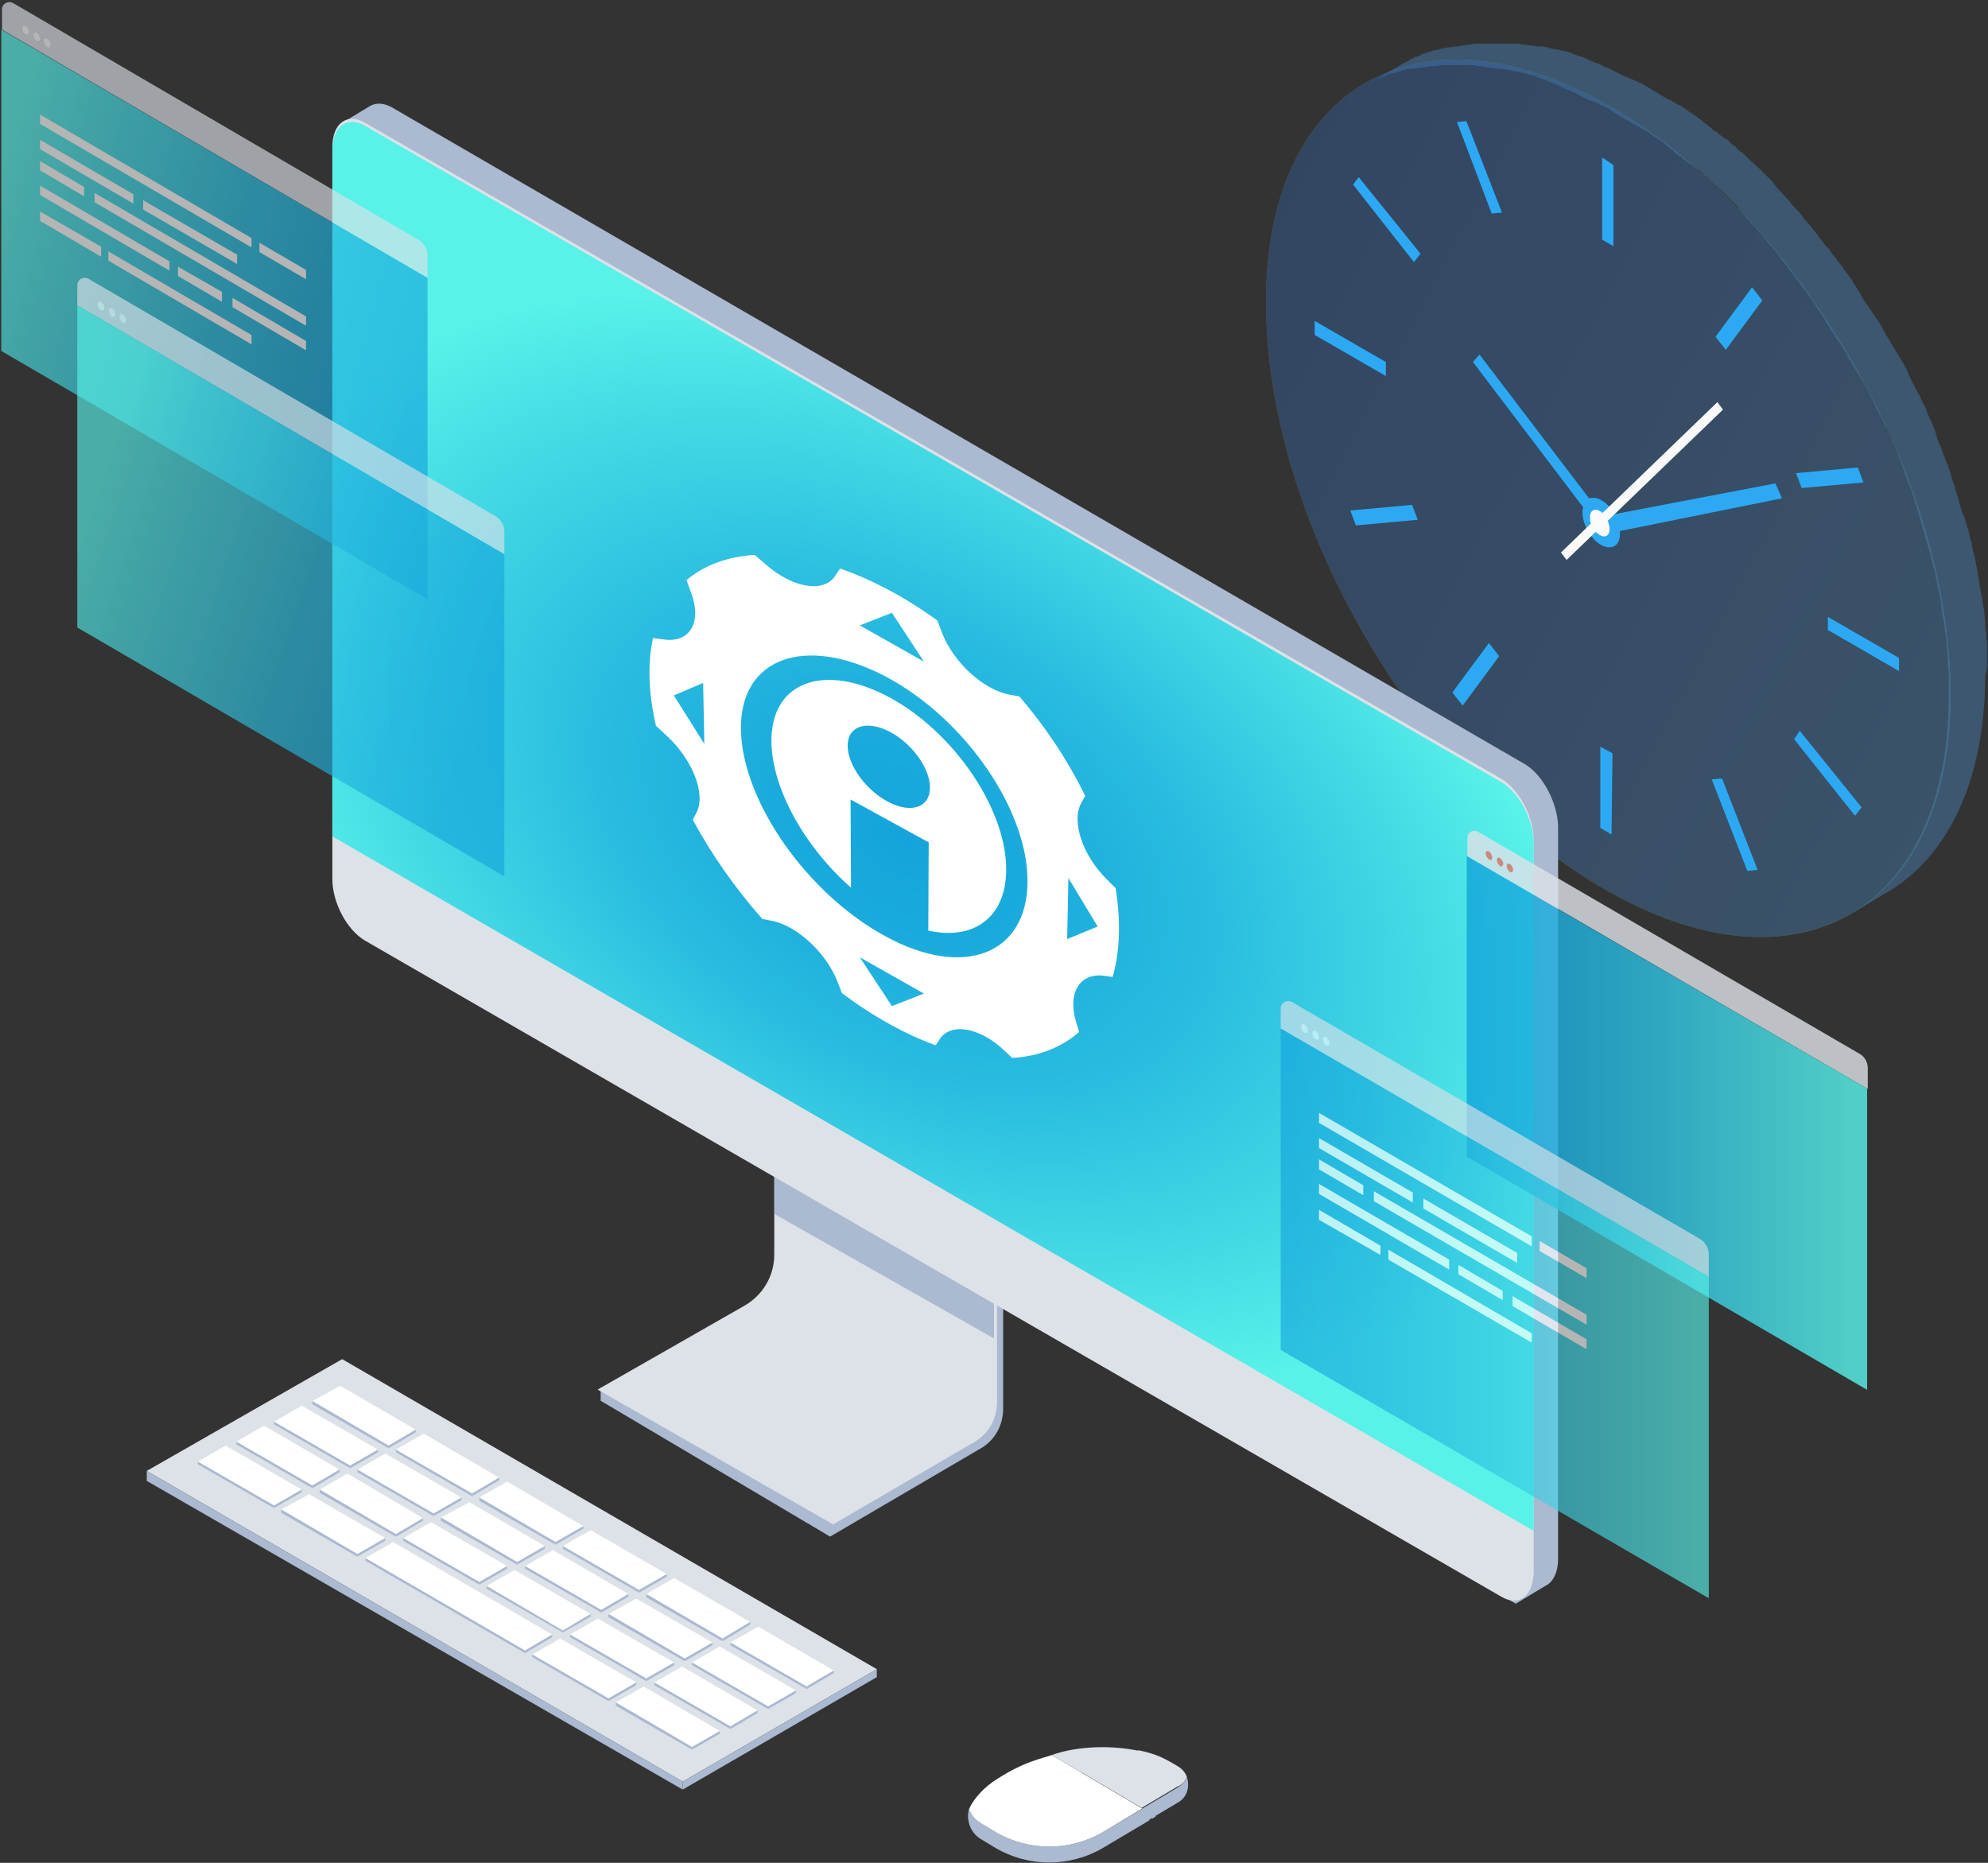 <?xml version="1.0" encoding="UTF-8"?> <svg xmlns="http://www.w3.org/2000/svg" xmlns:xlink="http://www.w3.org/1999/xlink" width="652px" height="611px" viewBox="0 0 652 611"><rect x="0" y="0" width="652" height="611" fill="#333333" stroke="none"/> <!-- Generator: Sketch 52.5 (67469) - http://www.bohemiancoding.com/sketch --> <title>Иллюстрация</title> <desc>Created with Sketch.</desc> <defs> <linearGradient x1="0%" y1="31.497%" x2="96.025%" y2="66.995%" id="linearGradient-1"> <stop stop-color="#E6BA4D" offset="0%"></stop> <stop stop-color="#A0E64D" offset="100%"></stop> </linearGradient> <linearGradient x1="0%" y1="17.809%" x2="100%" y2="86.419%" id="linearGradient-2"> <stop stop-color="#3167B5" offset="0%"></stop> <stop stop-color="#478CC8" offset="100%"></stop> </linearGradient> <path d="M112.919,20.825 C143.018,37.975 170.967,67.681 192.159,104.125 C213.351,140.569 224.715,179.463 224.715,214.069 C224.715,248.675 212.737,274.094 191.545,286.038 C170.353,297.981 142.097,295.225 111.998,278.075 C81.899,260.925 53.95,231.219 32.758,194.775 C11.566,158.331 0.202,119.438 0.202,84.831 C0.202,50.531 12.18,24.806 33.372,12.863 C54.871,0.919 82.82,3.675 112.919,20.825 Z" id="path-3"></path> <radialGradient cx="47.627%" cy="51.218%" fx="47.627%" fy="51.218%" r="60.332%" gradientTransform="translate(0.476,0.512),scale(1,0.853),rotate(-150.27),scale(1,0.65),translate(-0.476,-0.512)" id="radialGradient-4"> <stop stop-color="#14A4DB" offset="0%"></stop> <stop stop-color="#1AABDC" offset="19.58%"></stop> <stop stop-color="#2BBEE0" offset="47.73%"></stop> <stop stop-color="#46DDE5" offset="80.9%"></stop> <stop stop-color="#58F2E9" offset="100%"></stop> </radialGradient> <linearGradient x1="-0.021%" y1="49.974%" x2="96.728%" y2="49.974%" id="linearGradient-5"> <stop stop-color="#14A4DB" offset="0%"></stop> <stop stop-color="#1AABDC" offset="20.188%"></stop> <stop stop-color="#2BBEE0" offset="46.279%"></stop> <stop stop-color="#46DDE5" offset="78.696%"></stop> <stop stop-color="#58F2E9" offset="100%"></stop> </linearGradient> <linearGradient x1="100%" y1="63.288%" x2="0%" y2="26.866%" id="linearGradient-6"> <stop stop-color="#14A4DB" offset="0%"></stop> <stop stop-color="#1AABDC" offset="19.58%"></stop> <stop stop-color="#2BBEE0" offset="47.73%"></stop> <stop stop-color="#46DDE5" offset="80.9%"></stop> <stop stop-color="#58F2E9" offset="100%"></stop> </linearGradient> <linearGradient x1="100%" y1="63.013%" x2="8.994%" y2="22.67%" id="linearGradient-7"> <stop stop-color="#14A4DB" offset="0%"></stop> <stop stop-color="#1AABDC" offset="19.58%"></stop> <stop stop-color="#2BBEE0" offset="47.73%"></stop> <stop stop-color="#46DDE5" offset="80.9%"></stop> <stop stop-color="#58F2E9" offset="100%"></stop> </linearGradient> </defs> <g id="Page-1" stroke="none" stroke-width="1" fill="none" fill-rule="evenodd"> <g id="4" transform="translate(-726, -499)"> <g id="Главная" transform="translate(-102, 84)"> <g id="Фон"> <g id="Иллюстрация" transform="translate(651, 398)"> <g id="Group" transform="translate(592, 31)"> <g id="Path"> <path d="M236.693,203.35 C236.693,203.044 236.693,202.431 236.693,202.125 C236.693,201.206 236.693,200.287 236.693,199.369 C236.693,199.062 236.693,198.45 236.693,198.144 C236.693,197.225 236.693,196.306 236.386,195.387 C236.386,195.081 236.386,194.469 236.386,194.162 C236.386,192.938 236.079,191.713 236.079,190.488 C236.079,190.488 236.079,190.488 236.079,190.181 C236.079,188.956 235.771,187.731 235.771,186.506 C235.771,186.2 235.771,185.588 235.464,185.281 C235.464,184.363 235.157,183.444 235.157,182.525 C235.157,182.219 235.157,181.606 234.85,181.3 C234.543,180.075 234.543,178.85 234.236,177.931 C234.236,177.625 234.236,177.625 234.236,177.319 C233.929,176.094 233.622,174.562 233.622,173.338 C233.622,173.031 233.314,172.725 233.314,172.113 C233.007,171.194 233.007,170.275 232.7,169.05 C232.7,168.744 232.393,168.131 232.393,167.825 C232.086,166.906 231.779,165.681 231.779,164.762 C231.779,164.456 231.779,164.15 231.472,163.844 C231.165,162.619 230.857,161.088 230.55,159.863 C230.55,159.556 230.243,159.25 230.243,158.944 C229.936,158.025 229.629,156.8 229.322,155.881 C229.322,155.575 229.322,155.575 229.015,155.269 C229.015,154.963 229.015,154.656 228.707,154.656 C228.4,153.738 228.093,152.819 227.786,151.594 C227.786,151.287 227.479,150.675 227.479,150.369 C227.172,149.144 226.558,147.613 226.25,146.387 C226.25,146.387 226.25,146.081 226.25,146.081 C225.943,144.856 225.329,143.631 225.022,142.406 C225.022,142.1 224.715,141.488 224.715,141.181 C224.408,140.262 224.1,139.344 223.793,138.425 C223.486,138.119 223.486,137.506 223.179,137.2 C222.872,135.975 222.258,135.056 221.951,133.831 C221.951,133.525 221.643,133.219 221.643,132.912 C221.029,131.688 220.415,130.156 220.108,128.931 C220.108,128.625 219.801,128.319 219.801,127.706 C219.494,126.787 218.879,125.562 218.572,124.644 C218.265,124.338 218.265,123.725 217.958,123.419 C217.651,122.5 217.036,121.581 216.729,120.356 C216.729,120.05 216.422,119.744 216.422,119.438 C216.422,119.131 216.115,119.131 216.115,118.825 C215.808,118.519 215.808,118.213 215.501,117.906 C215.194,117.294 214.887,116.375 214.579,115.763 C214.272,115.456 214.272,115.15 213.965,114.844 C213.658,113.925 213.044,113.312 212.737,112.394 C212.737,112.088 212.43,111.781 212.43,111.781 C211.815,110.862 211.508,109.638 210.894,108.719 C210.894,108.412 210.587,108.106 210.587,107.8 C210.28,106.881 209.665,106.269 209.358,105.35 C209.051,105.044 209.051,104.737 208.744,104.431 C208.437,103.819 207.823,102.9 207.515,102.287 C207.208,101.981 207.208,101.675 206.901,101.369 C206.287,100.45 205.673,99.225 205.058,98.306 C204.444,97.081 203.523,95.856 202.908,94.631 C202.601,94.325 202.294,93.713 202.294,93.406 C201.68,92.487 201.373,91.569 200.759,90.956 C200.451,90.65 200.144,90.037 199.837,89.731 C199.223,88.812 198.916,88.2 198.301,87.281 C197.994,86.975 197.687,86.362 197.38,86.056 C196.766,85.138 196.152,84.525 195.844,83.606 C195.537,83.3 195.23,82.994 195.23,82.381 C194.309,81.156 193.695,79.931 192.773,78.706 C192.773,78.706 192.773,78.706 192.773,78.4 C191.852,77.175 191.237,76.256 190.316,75.031 C190.009,74.725 189.702,74.419 189.395,73.806 C188.78,72.888 188.166,72.275 187.552,71.356 C187.245,71.05 186.938,70.438 186.631,70.131 C186.016,69.519 185.402,68.6 185.095,67.987 C184.788,67.681 184.788,67.375 184.481,67.375 C184.173,67.069 184.173,67.069 183.866,66.763 C183.559,66.456 183.252,66.15 183.252,65.844 C182.638,65.231 182.331,64.619 181.716,64.006 C181.409,63.7 181.409,63.394 181.102,63.087 C180.488,62.169 179.567,61.25 178.952,60.331 C178.952,60.331 178.952,60.331 178.952,60.331 C178.338,59.413 177.417,58.8 176.802,57.881 C176.495,57.575 176.188,57.269 176.188,56.962 C175.574,56.35 175.267,55.737 174.652,55.125 C174.345,54.819 174.038,54.513 173.731,54.206 C173.117,53.594 172.502,52.981 172.195,52.369 C171.888,52.062 171.888,51.756 171.581,51.756 C170.967,50.837 170.045,50.225 169.431,49.306 C169.431,49.306 169.124,49 169.124,49 C168.51,48.388 167.896,47.775 167.281,46.856 C166.974,46.55 166.667,46.244 166.667,45.938 C166.053,45.325 165.438,44.712 165.131,44.406 C164.824,44.1 164.517,43.794 164.21,43.487 C163.596,42.875 162.981,42.263 162.367,41.65 C162.06,41.344 162.06,41.344 161.753,41.038 C160.832,40.425 160.217,39.506 159.296,38.894 C158.989,38.587 158.989,38.587 158.682,38.281 C158.067,37.669 157.453,37.056 156.839,36.444 C156.532,36.138 156.225,35.831 155.917,35.831 C155.303,35.219 154.689,34.913 154.382,34.3 C154.075,33.994 153.768,33.688 153.46,33.688 C153.46,33.688 153.153,33.381 153.153,33.381 C152.846,33.075 152.539,33.075 152.539,32.769 C151.925,32.156 151.31,31.544 150.389,31.238 C150.082,30.931 149.775,30.625 149.161,30.319 C148.546,29.706 147.932,29.094 147.011,28.788 C146.703,28.481 146.396,28.175 146.089,27.869 C145.168,27.256 144.554,26.644 143.632,26.031 C143.325,25.725 143.325,25.725 143.018,25.419 C142.097,24.806 140.868,23.887 139.947,23.275 C139.639,22.969 139.332,22.969 139.025,22.663 C138.411,22.05 137.49,21.744 136.875,21.131 C136.568,20.825 136.261,20.519 135.647,20.519 C135.033,20.212 134.418,19.6 133.497,19.294 C133.19,18.988 132.883,18.681 132.268,18.681 C131.654,18.375 130.733,17.762 130.118,17.456 C129.811,17.15 129.504,17.15 129.197,16.844 C128.276,16.231 127.047,15.619 126.126,15.006 C125.204,14.394 124.283,14.088 123.669,13.475 C123.362,13.475 123.054,13.169 122.747,13.169 C122.133,12.863 121.519,12.556 120.904,12.25 C120.597,12.25 120.29,11.944 119.983,11.944 C119.369,11.637 118.755,11.331 117.833,11.025 C117.526,11.025 117.526,10.719 117.219,10.719 C116.298,10.412 115.683,9.8 114.762,9.494 C114.455,9.494 114.455,9.188 114.148,9.188 C113.533,8.881 112.919,8.575 112.305,8.269 C111.998,8.269 111.691,7.963 111.383,7.963 C110.769,7.656 110.155,7.35 109.541,7.044 C109.234,7.044 109.234,6.737 108.926,6.737 C108.926,6.737 108.619,6.737 108.619,6.737 C108.005,6.431 107.084,6.125 106.469,5.819 C106.162,5.819 106.162,5.819 105.855,5.513 C105.241,5.206 104.319,4.9 103.705,4.594 C103.705,4.594 103.398,4.594 103.398,4.594 C102.477,4.287 101.862,3.981 100.941,3.675 C100.634,3.675 100.634,3.675 100.327,3.369 C99.405,3.062 98.791,2.756 97.87,2.756 C97.87,2.756 97.87,2.756 97.87,2.756 C96.948,2.45 96.334,2.45 95.413,2.144 C95.105,2.144 95.105,2.144 94.798,2.144 C93.877,1.837 93.263,1.837 92.341,1.531 C92.341,1.531 92.034,1.531 92.034,1.531 C91.42,1.225 90.499,1.225 89.884,1.225 C89.577,1.225 89.577,1.225 89.27,1.225 C88.656,1.225 87.734,0.919 87.12,0.919 C87.12,0.919 86.813,0.919 86.813,0.919 C86.199,0.919 85.584,0.613 84.97,0.613 C84.97,0.613 84.663,0.613 84.663,0.613 C84.049,0.613 83.127,0.306 82.513,0.306 C82.206,0.306 82.206,0.306 81.899,0.306 C81.592,0.306 81.285,0.306 80.977,0.306 C80.67,0.306 80.363,0.306 79.749,0.306 C79.749,0.306 79.442,0.306 79.442,0.306 C78.828,0.306 77.906,0.306 77.292,0.306 C76.985,0.306 76.985,0.306 76.678,0.306 C76.063,0.306 75.449,0.306 74.835,0.306 C74.835,0.306 74.835,0.306 74.528,0.306 C73.913,0.306 72.992,0.306 72.378,0.306 C72.071,0.306 72.071,0.306 71.764,0.306 C71.149,0.306 70.228,0.306 69.614,0.306 C69.614,0.306 69.614,0.306 69.614,0.306 C68.999,0.306 68.078,0.306 67.464,0.613 C67.157,0.613 67.157,0.613 66.849,0.613 C66.235,0.613 65.314,0.919 64.7,0.919 C64.7,0.919 64.7,0.919 64.7,0.919 C64.085,0.919 63.471,1.225 62.857,1.225 C62.55,1.225 62.55,1.225 62.242,1.225 C61.628,1.225 61.014,1.531 60.4,1.531 C60.4,1.531 60.093,1.531 60.093,1.531 C59.478,1.531 58.864,1.837 58.25,1.837 C58.25,1.837 57.943,1.837 57.943,1.837 C57.328,2.144 56.714,2.144 56.1,2.45 C56.1,2.45 56.1,2.45 55.793,2.45 C55.793,2.45 55.486,2.45 55.486,2.45 C54.871,2.756 54.257,2.756 53.643,3.062 C53.643,3.062 53.336,3.062 53.336,3.062 C52.721,3.369 52.107,3.675 51.493,3.675 C51.493,3.675 51.186,3.675 51.186,3.981 C50.571,4.287 49.957,4.594 49.65,4.594 C49.65,4.594 49.343,4.594 49.343,4.594 C48.729,4.9 48.114,5.206 47.5,5.513 C47.5,5.513 47.193,5.513 47.193,5.819 C46.579,6.125 45.965,6.431 45.35,6.737 L33.372,13.781 C33.986,13.475 34.601,13.169 35.215,12.863 C35.215,12.863 35.522,12.863 35.522,12.556 C36.136,12.25 36.751,11.944 37.365,11.637 C37.365,11.637 37.672,11.637 37.672,11.637 C38.286,11.331 38.901,11.025 39.208,11.025 C39.208,11.025 39.515,11.025 39.515,10.719 C40.129,10.412 40.743,10.106 41.358,10.106 C41.358,10.106 41.665,10.106 41.665,10.106 C42.279,9.8 42.893,9.8 43.507,9.494 C43.507,9.494 43.815,9.494 43.815,9.494 C44.429,9.188 45.043,9.188 45.657,8.881 C45.657,8.881 45.965,8.881 45.965,8.881 C46.579,8.575 47.193,8.575 47.807,8.575 C47.807,8.575 48.114,8.575 48.114,8.575 C48.729,8.575 49.343,8.269 49.957,8.269 C50.264,8.269 50.264,8.269 50.571,8.269 C51.186,8.269 51.8,7.963 52.414,7.963 C52.414,7.963 52.414,7.963 52.414,7.963 C53.029,7.963 53.643,7.656 54.564,7.656 C54.871,7.656 54.871,7.656 55.178,7.656 C55.793,7.656 56.714,7.656 57.328,7.35 C57.328,7.35 57.328,7.35 57.328,7.35 C57.943,7.35 58.557,7.35 59.478,7.35 C59.785,7.35 59.785,7.35 60.093,7.35 C60.707,7.35 61.628,7.35 62.242,7.35 C62.242,7.35 62.242,7.35 62.55,7.35 C63.164,7.35 63.778,7.35 64.392,7.35 C64.7,7.35 64.7,7.35 65.007,7.35 C65.621,7.35 66.542,7.35 67.157,7.35 C67.157,7.35 67.464,7.35 67.464,7.35 C68.078,7.35 68.692,7.35 69.306,7.656 C69.614,7.656 69.614,7.656 69.921,7.656 C70.535,7.656 71.456,7.963 72.071,7.963 C72.071,7.963 72.378,7.963 72.378,7.963 C72.992,7.963 73.606,8.269 74.221,8.269 C74.221,8.269 74.528,8.269 74.528,8.269 C75.142,8.269 76.063,8.575 76.678,8.575 C76.985,8.575 76.985,8.575 77.292,8.575 C77.906,8.575 78.828,8.881 79.442,8.881 C79.442,8.881 79.749,8.881 79.749,8.881 C80.363,9.188 81.285,9.188 82.206,9.494 C82.513,9.494 82.513,9.494 82.82,9.494 C83.742,9.8 84.356,9.8 85.277,10.106 C85.277,10.106 85.277,10.106 85.277,10.106 C86.199,10.412 86.813,10.719 87.734,10.719 C88.041,10.719 88.041,10.719 88.349,11.025 C89.27,11.331 89.884,11.637 90.806,11.944 C90.806,11.944 91.113,11.944 91.113,11.944 C91.727,12.25 92.648,12.556 93.263,12.863 C93.57,12.863 93.57,12.863 93.877,13.169 C94.798,13.475 95.413,13.781 96.334,14.088 C96.641,14.088 96.641,14.394 96.948,14.394 C97.563,14.7 98.177,15.006 98.791,15.312 C99.098,15.312 99.405,15.619 99.712,15.619 C100.327,15.925 100.941,16.231 101.555,16.538 C101.862,16.538 101.862,16.844 102.17,16.844 C103.091,17.15 103.705,17.762 104.627,18.069 C104.934,18.069 104.934,18.375 105.241,18.375 C105.855,18.681 106.469,18.988 107.391,19.294 C107.698,19.294 108.005,19.6 108.312,19.6 C108.926,19.906 109.541,20.212 110.155,20.519 C110.462,20.519 110.769,20.825 111.076,20.825 C111.998,21.438 112.919,21.744 113.533,22.356 C114.455,22.969 115.683,23.581 116.605,24.194 C116.912,24.5 117.219,24.5 117.526,24.806 C118.14,25.113 119.062,25.725 119.676,26.031 C119.983,26.337 120.29,26.644 120.904,26.644 C121.519,26.95 122.133,27.562 123.054,27.869 C123.362,28.175 123.669,28.481 124.283,28.481 C124.897,29.094 125.819,29.4 126.433,30.012 C126.74,30.319 127.047,30.319 127.354,30.625 C128.276,31.238 129.504,32.156 130.426,32.769 C130.733,32.769 130.733,33.075 131.04,33.381 C131.961,33.994 132.575,34.606 133.497,35.219 C133.804,35.525 134.111,35.831 134.418,36.138 C135.033,36.75 135.647,37.056 136.568,37.669 C136.875,37.975 137.182,38.281 137.797,38.587 C138.411,39.2 139.025,39.812 139.947,40.119 C140.254,40.425 140.561,40.731 141.175,41.038 C141.482,41.344 141.789,41.65 142.097,41.65 C142.711,42.263 143.325,42.569 143.632,43.181 C143.939,43.487 144.246,43.794 144.554,43.794 C145.168,44.406 145.782,45.019 146.396,45.631 C146.703,45.938 146.703,45.938 147.011,46.244 C147.932,46.856 148.546,47.775 149.468,48.388 C149.775,48.694 149.775,48.694 150.082,49 C150.696,49.612 151.31,50.225 151.925,50.837 C152.232,51.144 152.539,51.45 152.846,51.756 C153.46,52.369 154.075,52.981 154.382,53.288 C154.689,53.594 154.996,53.9 154.996,54.206 C155.61,54.819 156.225,55.431 156.839,56.35 C156.839,56.35 157.146,56.656 157.146,56.656 C157.76,57.575 158.682,58.188 159.296,59.106 C159.603,59.413 159.603,59.719 159.91,59.719 C160.524,60.331 161.139,60.944 161.446,61.556 C161.753,61.862 162.06,62.169 162.367,62.475 C162.981,63.087 163.289,63.7 163.903,64.312 C164.21,64.619 164.517,64.925 164.517,65.231 C165.131,66.15 166.053,66.763 166.667,67.681 C166.667,67.681 166.667,67.681 166.667,67.681 C167.281,68.6 168.203,69.519 168.817,70.438 C169.124,70.744 169.124,71.05 169.431,71.356 C170.045,71.969 170.353,72.581 170.967,73.194 C171.274,73.5 171.581,73.806 171.581,74.112 C171.888,74.725 172.195,75.031 172.81,75.644 C173.424,76.256 174.038,77.175 174.345,77.787 C174.652,78.094 174.96,78.706 175.267,79.013 C175.881,79.931 176.495,80.544 177.109,81.463 C177.417,81.769 177.724,82.075 178.031,82.688 C178.952,83.912 179.567,84.831 180.488,86.056 C180.488,86.056 180.488,86.056 180.488,86.362 C181.409,87.588 182.024,88.812 182.945,90.037 C183.252,90.344 183.559,90.65 183.559,91.263 C184.173,92.181 184.788,92.794 185.095,93.713 C185.402,94.019 185.709,94.631 186.016,94.938 C186.631,95.856 186.938,96.469 187.552,97.388 C187.859,97.694 188.166,98.306 188.473,98.612 C189.088,99.531 189.395,100.45 190.009,101.062 C190.316,101.369 190.623,101.981 190.623,102.287 C191.237,103.513 192.159,104.737 192.773,105.963 C193.387,106.881 194.002,108.106 194.616,109.025 C194.923,109.331 194.923,109.638 195.23,109.944 C195.537,110.556 196.152,111.475 196.459,112.088 C196.766,112.394 196.766,112.7 197.073,113.006 C197.38,113.925 197.994,114.537 198.301,115.456 C198.301,115.763 198.609,116.069 198.609,116.375 C199.223,117.294 199.837,118.519 200.144,119.438 C200.144,119.744 200.451,120.05 200.451,120.05 C200.759,120.969 201.373,121.581 201.68,122.5 C201.987,122.806 201.987,123.112 202.294,123.419 C202.601,124.031 202.908,124.95 203.216,125.562 C203.523,125.869 203.523,126.175 203.83,126.481 C204.137,126.787 204.137,127.4 204.444,127.706 C204.751,128.625 205.366,129.544 205.673,130.769 C205.98,131.075 205.98,131.688 206.287,131.994 C206.594,132.912 207.208,134.137 207.515,135.056 C207.515,135.363 207.823,135.669 207.823,136.281 C208.437,137.506 209.051,139.037 209.358,140.262 C209.358,140.569 209.665,140.875 209.665,141.181 C209.972,142.406 210.587,143.325 210.894,144.55 C211.201,144.856 211.201,145.469 211.508,145.775 C211.815,146.694 212.122,147.613 212.43,148.531 C212.737,148.838 212.737,149.45 212.737,149.756 C213.044,150.981 213.658,152.206 213.965,153.431 C213.965,153.431 213.965,153.738 213.965,153.738 C214.272,154.963 214.887,156.494 215.194,157.719 C215.194,158.025 215.501,158.637 215.501,158.944 C215.808,159.863 216.115,160.781 216.422,162.006 C216.422,162.312 216.729,162.925 216.729,163.231 C217.036,164.15 217.344,165.375 217.651,166.294 C217.651,166.6 217.958,166.906 217.958,167.213 C218.265,168.438 218.572,169.969 218.879,171.194 C218.879,171.5 218.879,171.806 219.186,172.113 C219.494,173.031 219.801,174.256 219.801,175.175 C219.801,175.481 220.108,176.094 220.108,176.4 C220.415,177.319 220.415,178.544 220.722,179.463 C220.722,179.769 221.029,180.075 221.029,180.688 C221.336,181.912 221.643,183.444 221.643,184.669 C221.643,184.975 221.643,184.975 221.643,185.281 C221.951,186.506 221.951,187.731 222.258,188.65 C222.258,188.956 222.258,189.569 222.565,189.875 C222.565,190.794 222.872,191.713 222.872,192.631 C222.872,192.938 222.872,193.55 223.179,193.856 C223.179,195.081 223.486,196.306 223.486,197.531 C223.486,197.531 223.486,197.838 223.486,197.838 C223.486,199.062 223.793,200.287 223.793,201.512 C223.793,201.819 223.793,202.431 223.793,202.738 C223.793,203.656 223.793,204.575 224.1,205.494 C224.1,205.8 224.1,206.412 224.1,206.719 C224.1,207.637 224.1,208.556 224.1,209.475 C224.1,209.781 224.1,210.394 224.1,210.7 C224.1,211.925 224.1,213.15 224.1,214.375 C224.1,248.675 212.122,274.4 190.93,286.344 L202.908,279.3 C224.1,267.356 236.079,241.631 236.079,207.331 C236.693,205.8 236.693,204.575 236.693,203.35 Z" fill="#3C576F"></path> <g opacity="0.356"> <use fill="url(#linearGradient-1)" xlink:href="#path-3"></use> <use fill="url(#linearGradient-2)" xlink:href="#path-3"></use> </g> </g> <g transform="translate(15.866, 24.5)" fill="#2DA9F4" id="Path"> <polygon points="98.282 15.619 98.282 42.263 94.596 40.119 94.596 13.169"></polygon> <polygon points="97.975 208.556 97.668 235.2 93.982 233.056 93.982 206.412"></polygon> <polygon points="191.957 177.319 191.957 181.606 168.615 168.131 168.615 163.844"></polygon> <polygon points="23.649 80.237 23.649 84.831 0.307 71.356 0.307 66.763"></polygon> <polygon points="143.737 55.737 147.116 60.025 135.138 76.256 131.759 71.969"></polygon> <polygon points="57.433 172.419 60.812 176.706 48.834 192.938 45.455 188.65"></polygon> <polygon points="159.401 201.206 179.672 226.319 177.522 229.075 157.558 203.963"></polygon> <polygon points="14.742 19.6 35.013 44.712 32.863 47.469 12.9 22.05"></polygon> <polygon points="178.443 114.844 180.286 119.744 160.015 121.581 158.172 116.681"></polygon> <polygon points="32.249 127.094 34.092 131.994 13.821 133.831 11.978 128.931"></polygon> <polygon points="133.909 216.825 145.58 246.838 142.202 247.144 130.531 217.131"></polygon> <polygon points="50.062 1.225 61.733 31.238 58.355 31.544 46.991 1.531"></polygon> </g> <path d="M167.281,144.55 L169.431,149.45 L116.298,160.169 C116.298,160.475 116.298,160.781 116.298,161.088 C116.298,165.069 113.533,166.6 110.155,164.762 C106.776,162.925 104.012,158.025 104.012,154.044 C104.012,153.431 104.012,152.819 104.319,152.512 L68.078,104.737 L70.228,102.287 L106.162,149.45 C107.391,149.144 108.619,149.144 110.155,150.062 C111.998,150.981 113.533,152.819 114.455,154.656 L167.281,144.55 Z" id="Path" fill="#2DA9F4"></path> <path d="M148.239,117.906 L150.082,120.356 L112.305,156.8 C112.612,157.719 112.919,158.637 112.919,159.556 C112.919,161.7 111.383,162.619 109.541,161.394 C109.234,161.088 108.619,160.781 108.312,160.475 L98.791,169.662 L96.948,167.213 L106.776,157.719 C106.469,157.106 106.469,156.188 106.469,155.575 C106.469,153.431 108.005,152.512 109.848,153.738 C110.155,153.738 110.462,154.044 110.462,154.35 L148.239,117.906 Z" id="Path" fill="#FAFAFA"></path> </g> <path d="M677.164,267.675 L305.504,52.204 C302.687,50.68 300.303,50.68 298.353,51.769 L289.034,57.427 L289.684,59.169 L287.3,60.692 L286,281.17 L289.251,314.47 L641.84,524.5 L674.13,543 L683.882,537.124 C686.266,536.035 688,532.771 688,528.418 L688,287.917 C687.783,280.299 683.016,271.158 677.164,267.675 Z" id="Path" fill="#ABB9D1"></path> <path d="M374,476.443 L374,472.075 L449.459,516.413 L494.821,489.33 C499.336,486.49 502.13,481.685 502.13,476.225 L502.13,419 L506,421.403 L506,479.064 C506,484.525 503.205,489.548 498.476,492.169 L449.244,521 L374,476.443 Z" id="Path" fill="#ABB9D1"></path> <path d="M373,472.773 L421.055,445.321 C427.199,441.835 430.93,435.517 430.93,428.545 L430.93,378 L504,419.831 L504,476.912 C504,482.359 501.147,487.37 496.539,489.984 L450.24,517 L373,472.773 Z" id="Path" fill="#DDE2E8"></path> <polygon id="Path" fill="#ABB9D1" points="431 399 431 415.193 503 456 503 440.455"></polygon> <g id="Group" transform="translate(225, 462)"> <polygon id="Path" fill="#DDE2E8" points="64.228 0.793 239.565 102.477 175.905 139.354 0.133 37.452"></polygon> <g transform="translate(71.699, 60.772)" id="Path"> <polygon fill="#FFFFFF" points="9.258 0.028 61.403 30.358 52.495 35.595 0.133 5.265"></polygon> <polygon fill="#ABB9D1" points="52.495 36.468 52.495 35.595 61.403 30.358 61.403 31.231"></polygon> <polygon fill="#ABB9D1" points="0.133 5.265 0.133 6.137 52.495 36.468 52.495 35.595"></polygon> </g> <polygon id="Path" fill="#ABB9D1" points="175.905 141.972 175.905 139.354 239.565 102.477 239.565 105.096"></polygon> <polygon id="Path" fill="#ABB9D1" points="0.133 37.452 0.133 40.725 175.905 141.972 175.905 139.354"></polygon> <g transform="translate(16.211, 28.367)" id="Path"> <polygon fill="#FFFFFF" points="9.777 0.793 34.763 15.195 25.638 20.432 0.652 6.03"></polygon> <polygon fill="#ABB9D1" points="25.638 21.304 25.638 20.432 34.763 15.195 34.763 16.067"></polygon> <polygon fill="#ABB9D1" points="0.652 6.03 0.652 6.903 25.638 21.304 25.638 20.432"></polygon> </g> <g transform="translate(43.454, 44.652)" id="Path"> <polygon fill="#FFFFFF" points="9.91 0.436 34.896 14.838 25.771 20.075 0.785 5.455"></polygon> <polygon fill="#ABB9D1" points="25.771 20.948 25.771 20.075 34.896 14.838 34.896 15.711"></polygon> <polygon fill="#ABB9D1" points="0.785 5.455 0.785 6.546 25.771 20.948 25.771 20.075"></polygon> </g> <g transform="translate(126.017, 91.647)" id="Path"> <polygon fill="#FFFFFF" points="9.693 0.793 34.679 15.195 25.554 20.432 0.567 6.03"></polygon> <polygon fill="#ABB9D1" points="25.554 21.304 25.554 20.432 34.679 15.195 34.679 16.067"></polygon> <polygon fill="#ABB9D1" points="0.567 6.03 0.567 6.903 25.554 21.304 25.554 20.432"></polygon> </g> <g transform="translate(153.934, 107.932)" id="Path"> <polygon fill="#FFFFFF" points="9.152 0.218 34.139 14.838 25.013 20.075 0.027 5.455"></polygon> <polygon fill="#ABB9D1" points="25.013 20.948 25.013 20.075 34.139 14.838 34.139 15.711"></polygon> <polygon fill="#ABB9D1" points="0.027 5.455 0.027 6.546 25.013 20.948 25.013 20.075"></polygon> </g> <g transform="translate(29.247, 21.821)" id="Path"> <polygon fill="#FFFFFF" points="9.343 0.793 34.112 15.195 25.203 20.432 0.217 6.03"></polygon> <polygon fill="#ABB9D1" points="25.203 21.304 25.203 20.432 34.112 15.195 34.112 16.067"></polygon> <polygon fill="#ABB9D1" points="0.217 6.03 0.217 6.903 25.203 21.304 25.203 20.432"></polygon> </g> <g transform="translate(56.49, 38.106)" id="Path"> <polygon fill="#FFFFFF" points="9.476 0.218 34.244 14.838 25.336 20.075 0.35 5.455"></polygon> <polygon fill="#ABB9D1" points="25.336 20.948 25.336 20.075 34.244 14.838 34.244 15.711"></polygon> <polygon fill="#ABB9D1" points="0.35 5.455 0.35 6.546 25.336 20.948 25.336 20.075"></polygon> </g> <g transform="translate(83.565, 54.226)" id="Path"> <polygon fill="#FFFFFF" points="9.777 0.028 34.763 14.429 25.638 19.666 0.652 5.265"></polygon> <polygon fill="#ABB9D1" points="25.638 20.539 25.638 19.666 34.763 14.429 34.763 15.302"></polygon> <polygon fill="#ABB9D1" points="0.652 5.265 0.652 6.137 25.638 20.539 25.638 19.666"></polygon> </g> <g transform="translate(110.808, 69.826)" id="Path"> <polygon fill="#FFFFFF" points="9.91 0.138 34.896 14.54 25.771 19.995 0.785 5.375"></polygon> <polygon fill="#ABB9D1" points="25.771 20.65 25.771 19.995 34.896 14.54 34.896 15.413"></polygon> <polygon fill="#ABB9D1" points="0.785 5.375 0.785 6.248 25.771 20.65 25.771 19.995"></polygon> </g> <g transform="translate(138.922, 85.1)" id="Path"> <polygon fill="#FFFFFF" points="9.173 0.793 34.159 15.195 25.034 20.432 0.047 6.03"></polygon> <polygon fill="#ABB9D1" points="25.034 21.304 25.034 20.432 34.159 15.195 34.159 16.067"></polygon> <polygon fill="#ABB9D1" points="0.047 6.03 0.047 6.903 25.034 21.304 25.034 20.432"></polygon> </g> <g transform="translate(166.128, 101.386)" id="Path"> <polygon fill="#FFFFFF" points="9.56 0.218 34.329 14.62 25.421 19.857 0.435 5.455"></polygon> <polygon fill="#ABB9D1" points="25.421 20.73 25.421 19.857 34.329 14.62 34.329 15.493"></polygon> <polygon fill="#ABB9D1" points="0.435 5.455 0.435 6.328 25.421 20.73 25.421 19.857"></polygon> </g> <g transform="translate(41.281, 15.274)" id="Path"> <polygon fill="#FFFFFF" points="9.693 0.793 34.679 15.195 25.554 20.432 0.567 6.03"></polygon> <polygon fill="#ABB9D1" points="25.554 21.304 25.554 20.432 34.679 15.195 34.679 16.067"></polygon> <polygon fill="#ABB9D1" points="0.567 6.03 0.567 6.903 25.554 21.304 25.554 20.432"></polygon> </g> <g transform="translate(69.198, 31.56)" id="Path"> <polygon fill="#FFFFFF" points="9.152 0.218 34.139 14.62 25.013 19.857 0.027 5.455"></polygon> <polygon fill="#ABB9D1" points="25.013 20.73 25.013 19.857 34.139 14.62 34.139 15.493"></polygon> <polygon fill="#ABB9D1" points="0.027 5.455 0.027 6.328 25.013 20.73 25.013 19.857"></polygon> </g> <g transform="translate(96.601, 47.68)" id="Path"> <polygon fill="#FFFFFF" points="9.343 0.028 34.112 14.429 24.986 19.666 0 5.046"></polygon> <polygon fill="#ABB9D1" points="24.986 20.539 24.986 19.666 34.112 14.429 34.112 15.302"></polygon> <polygon fill="#ABB9D1" points="0 5.046 0 6.137 24.986 20.539 24.986 19.666"></polygon> </g> <g transform="translate(123.844, 63.28)" id="Path"> <polygon fill="#FFFFFF" points="9.476 0.138 34.244 14.54 25.336 19.777 0.35 5.375"></polygon> <polygon fill="#ABB9D1" points="25.336 20.65 25.336 19.777 34.244 14.54 34.244 15.413"></polygon> <polygon fill="#ABB9D1" points="0.35 5.375 0.35 6.248 25.336 20.65 25.336 19.777"></polygon> </g> <g transform="translate(150.919, 78.554)" id="Path"> <polygon fill="#FFFFFF" points="9.777 0.793 34.763 15.195 25.638 20.432 0.652 5.812"></polygon> <polygon fill="#ABB9D1" points="25.638 21.304 25.638 20.432 34.763 15.195 34.763 16.067"></polygon> <polygon fill="#ABB9D1" points="0.652 5.812 0.652 6.903 25.638 21.304 25.638 20.432"></polygon> </g> <g transform="translate(178.162, 94.84)" id="Path"> <polygon fill="#FFFFFF" points="9.91 0.218 34.896 14.62 25.771 19.857 0.785 5.455"></polygon> <polygon fill="#ABB9D1" points="25.771 20.73 25.771 19.857 34.896 14.62 34.896 15.493"></polygon> <polygon fill="#ABB9D1" points="0.785 5.455 0.785 6.328 25.771 20.73 25.771 19.857"></polygon> </g> <g transform="translate(54.318, 8.728)" id="Path"> <polygon fill="#FFFFFF" points="9.258 0.793 34.027 15.195 25.119 20.432 0.133 5.812"></polygon> <polygon fill="#ABB9D1" points="25.119 21.304 25.119 20.432 34.027 15.195 34.027 16.067"></polygon> <polygon fill="#ABB9D1" points="0.133 5.812 0.133 6.903 25.119 21.304 25.119 20.432"></polygon> </g> <g transform="translate(81.392, 25.014)" id="Path"> <polygon fill="#FFFFFF" points="9.56 0.218 34.329 14.62 25.421 19.857 0.435 5.455"></polygon> <polygon fill="#ABB9D1" points="25.421 20.73 25.421 19.857 34.329 14.62 34.329 15.493"></polygon> <polygon fill="#ABB9D1" points="0.435 5.455 0.435 6.328 25.421 20.73 25.421 19.857"></polygon> </g> <g transform="translate(108.635, 40.288)" id="Path"> <polygon fill="#FFFFFF" points="9.693 0.655 34.679 15.274 25.554 20.511 0.567 5.892"></polygon> <polygon fill="#ABB9D1" points="25.554 21.384 25.554 20.511 34.679 15.274 34.679 16.147"></polygon> <polygon fill="#ABB9D1" points="0.567 5.892 0.567 6.983 25.554 21.384 25.554 20.511"></polygon> </g> <g transform="translate(136.552, 56.734)" id="Path"> <polygon fill="#FFFFFF" points="9.152 0.138 34.139 14.54 25.013 19.777 0.027 5.375"></polygon> <polygon fill="#ABB9D1" points="25.013 20.65 25.013 19.777 34.139 14.54 34.139 15.413"></polygon> <polygon fill="#ABB9D1" points="0.027 5.375 0.027 6.248 25.013 20.65 25.013 19.777"></polygon> </g> <g transform="translate(163.955, 72.008)" id="Path"> <polygon fill="#FFFFFF" points="9.125 0.575 34.112 14.976 24.986 20.432 0 5.812"></polygon> <polygon fill="#ABB9D1" points="24.986 21.304 24.986 20.432 34.112 14.976 34.112 15.849"></polygon> <polygon fill="#ABB9D1" points="0 5.812 0 6.903 24.986 21.304 24.986 20.432"></polygon> </g> <g transform="translate(191.198, 88.294)" id="Path"> <polygon fill="#FFFFFF" points="9.476 0.218 34.244 14.62 25.336 19.857 0.35 5.455"></polygon> <polygon fill="#ABB9D1" points="25.336 20.73 25.336 19.857 34.244 14.62 34.244 15.493"></polygon> <polygon fill="#ABB9D1" points="0.35 5.455 0.35 6.328 25.336 20.73 25.336 19.857"></polygon> </g> </g> <path d="M669.351,540.688 L296.649,325.475 C290.781,321.997 286,313.084 286,305.258 L286,65.263 C286,57.437 290.781,53.959 296.649,57.22 L669.351,272.433 C675.219,275.911 680,284.824 680,292.65 L680,532.645 C679.783,540.471 675.219,544.166 669.351,540.688 Z" id="Path" fill="#DDE2E8"></path> <path d="M679.783,519 L286,291.328 L286,66.266 C286,58.437 290.781,54.958 296.649,58.22 L669.351,273.497 C675.219,276.976 680,285.892 680,293.72 L680,519 L679.783,519 Z" id="Path" fill="url(#radialGradient-4)"></path> <g id="Group" opacity="0.81" transform="translate(658, 289)"> <path d="M131.356,85.067 L0.256,8.802 L0.256,2.735 C0.256,1.002 2.187,-0.081 3.689,0.785 L128.782,73.584 C130.498,74.45 131.571,76.4 131.571,78.35 L131.571,85.067 L131.356,85.067 Z" id="Path" fill="#DDE2E8"></path> <path d="M15.276,13.352 C15.276,12.702 14.847,11.835 14.203,11.402 C13.559,10.969 13.13,11.402 13.13,12.052 C13.13,12.702 13.559,13.568 14.203,14.002 C14.632,14.218 15.276,14.002 15.276,13.352 Z" id="Path" fill="#E77465"></path> <path d="M12.057,11.402 C12.057,10.752 11.628,9.885 10.984,9.452 C10.341,9.019 9.912,9.452 9.912,10.102 C9.912,10.752 10.341,11.618 10.984,12.052 C11.414,12.485 11.843,12.052 12.057,11.402 Z" id="Path" fill="#E77465"></path> <path d="M8.41,9.235 C8.41,8.585 7.981,7.719 7.337,7.285 C6.693,6.852 6.264,7.285 6.264,7.935 C6.264,8.585 6.693,9.452 7.337,9.885 C7.981,10.319 8.41,10.102 8.41,9.235 Z" id="Path" fill="#E77465"></path> <polygon id="Path" fill="url(#linearGradient-5)" points="131.356 183.865 0.042 107.383 0.042 8.802 131.356 85.067"></polygon> </g> <g id="Group" transform="translate(494, 590)"> <path d="M44.908,27.802 C33.893,34.311 20.336,34.311 9.321,27.802 L4.66,24.981 C2.754,23.897 1.483,22.161 0.847,20.208 C-0.212,23.68 1.059,28.019 4.66,30.189 L9.321,33.01 C20.336,39.519 33.893,39.519 44.908,33.01 L62.066,22.812 L57.83,20.208 L44.908,27.802 Z" id="Path" fill="#ABB9D1"></path> <path d="M4.66,24.981 L9.321,27.802 C20.336,34.311 33.893,34.311 44.908,27.802 L57.618,20.208 L37.494,8.274 L27.962,2.633 C25.208,3.718 18.641,4.586 8.473,11.529 C4.237,14.567 1.483,18.472 0.847,20.425 C1.483,22.161 2.754,23.897 4.66,24.981 Z" id="Path" fill="#FFFFFF"></path> <path d="M27.962,2.633 L37.494,8.274 C43.637,4.152 51.898,2.416 56.771,1.331 C47.874,-0.622 36.435,-0.405 27.962,2.633 Z" id="Path" fill="#DDE2E8"></path> <rect id="Rectangle" fill="#231F20" x="59.736" y="18.906" width="1" height="4.99"></rect> <path d="M72.234,9.793 C71.81,11.095 70.751,12.397 69.269,13.265 L57.618,20.208 L57.618,25.198 L69.269,18.255 C72.446,16.519 73.293,12.831 72.234,9.793 Z" id="Path" fill="#ABB9D1"></path> <path d="M72.234,9.793 C71.81,8.491 70.751,7.19 69.269,6.322 C64.608,3.501 61.854,2.199 56.559,1.114 C51.687,2.199 43.425,3.935 37.282,8.057 L57.406,19.991 L69.057,13.048 C70.751,12.397 71.599,11.312 72.234,9.793 Z" id="Path" fill="#DDE2E8"></path> </g> <g id="Group" opacity="0.64" transform="translate(177, 17)"> <g id="Path"> <path d="M140.217,91.163 L0.646,9.716 L0.646,3.183 C0.646,1.223 2.585,0.134 4.308,1.005 L137.417,78.75 C139.14,79.839 140.217,81.799 140.217,83.759 L140.217,91.163 Z" fill="#DDE2E8"></path> <path d="M16.585,14.725 C16.585,14.071 16.154,12.983 15.508,12.765 C14.862,12.329 14.431,12.765 14.431,13.418 C14.431,14.071 14.862,15.16 15.508,15.378 C16.154,15.814 16.585,15.378 16.585,14.725 Z" fill="#FFFFFF"></path> <path d="M13.139,12.765 C13.139,12.111 12.708,11.023 12.062,10.805 C11.416,10.369 10.985,10.805 10.985,11.458 C10.985,12.111 11.416,13.2 12.062,13.418 C12.492,13.636 13.139,13.418 13.139,12.765 Z" fill="#FFFFFF"></path> <path d="M9.477,10.587 C9.477,9.934 9.046,8.845 8.4,8.627 C7.754,8.192 7.323,8.627 7.323,9.28 C7.323,9.934 7.754,11.023 8.4,11.24 C8.831,11.458 9.477,11.24 9.477,10.587 Z" fill="#FFFFFF"></path> <polygon fill="url(#linearGradient-6)" points="140.217 196.564 0.431 115.118 0.431 9.716 140.217 91.163"></polygon> </g> <g transform="translate(12.923, 37.021)" fill="#FFFFFF" id="Path"> <polygon points="69.57 44.124 0.215 3.618 0.215 0.57 69.57 41.075"></polygon> <polygon points="87.447 69.821 18.093 29.315 18.093 26.267 87.447 66.772"></polygon> <polygon points="20.246 47.173 0.215 35.413 0.215 32.364 20.246 43.906"></polygon> <polygon points="69.57 75.919 22.616 48.479 22.616 45.431 69.57 72.87"></polygon> <polygon points="30.8 29.751 0.215 11.894 0.215 8.845 30.8 26.702"></polygon> <polygon points="64.832 49.568 34.031 31.711 34.031 28.662 64.832 46.519"></polygon> <polygon points="14.646 27.356 0.215 18.862 0.215 15.814 14.646 24.307"></polygon> <polygon points="59.878 61.981 45.447 53.488 45.447 50.439 59.878 58.715"></polygon> <polygon points="87.447 77.879 63.324 63.723 63.324 60.675 87.447 74.83"></polygon> <polygon points="87.447 54.577 72.155 45.648 72.155 42.6 87.447 51.528"></polygon> <polygon points="42.647 51.746 0.215 26.92 0.215 23.871 42.647 48.697"></polygon> </g> </g> <g id="Group" opacity="0.64" transform="translate(202, 108)"> <g id="Path"> <path d="M140.41,90.804 L0.348,9.168 L0.348,2.619 C0.348,0.655 2.293,-0.437 4.022,0.437 L137.6,78.362 C139.329,79.454 140.41,81.418 140.41,83.383 L140.41,90.804 Z" fill="#DDE2E8"></path> <path d="M16.343,14.188 C16.343,13.533 15.91,12.442 15.262,12.224 C14.613,11.787 14.181,12.224 14.181,12.878 C14.181,13.533 14.613,14.625 15.262,14.843 C15.91,15.28 16.343,14.843 16.343,14.188 Z" fill="#FFFFFF"></path> <path d="M12.884,12.224 C12.884,11.569 12.452,10.477 11.803,10.259 C11.155,9.823 10.723,10.259 10.723,10.914 C10.723,11.569 11.155,12.66 11.803,12.878 C12.452,13.097 12.884,12.878 12.884,12.224 Z" fill="#FFFFFF"></path> <path d="M9.21,10.041 C9.21,9.386 8.777,8.295 8.129,8.076 C7.481,7.64 7.048,8.076 7.048,8.731 C7.048,9.386 7.481,10.477 8.129,10.696 C8.777,10.914 9.21,10.696 9.21,10.041 Z" fill="#FFFFFF"></path> <polygon fill="url(#linearGradient-7)" points="140.41 196.451 0.348 114.815 0.348 9.168 140.41 90.804"></polygon> </g> </g> <g id="Group" opacity="0.64" transform="translate(597, 345)"> <g id="Path"> <path d="M140.429,90.811 L0.022,9.364 L0.022,2.831 C0.022,0.871 1.972,-0.218 3.706,0.653 L137.612,78.398 C139.346,79.487 140.429,81.447 140.429,83.407 L140.429,90.811 Z" fill="#DDE2E8"></path> <path d="M16.057,14.155 C16.057,13.502 15.623,12.413 14.973,12.195 C14.323,11.76 13.89,12.195 13.89,12.849 C13.89,13.502 14.323,14.591 14.973,14.809 C15.623,15.244 16.057,15.026 16.057,14.155 Z" fill="#FFFFFF"></path> <path d="M12.59,12.195 C12.59,11.542 12.156,10.453 11.506,10.235 C10.856,9.8 10.423,10.235 10.423,10.889 C10.423,11.542 10.856,12.631 11.506,12.849 C12.156,13.284 12.59,13.066 12.59,12.195 Z" fill="#FFFFFF"></path> <path d="M8.906,10.018 C8.906,9.364 8.473,8.275 7.823,8.058 C7.173,7.622 6.739,8.058 6.739,8.711 C6.739,9.364 7.173,10.453 7.823,10.671 C8.473,11.106 8.906,10.671 8.906,10.018 Z" fill="#FFFFFF"></path> <polygon fill="url(#linearGradient-5)" points="140.429 196.213 0.022 114.766 0.022 9.364 140.429 90.811"></polygon> </g> <g transform="translate(12.156, 37.021)" fill="#FFFFFF" id="Path"> <polygon points="70.203 43.772 0.433 3.267 0.433 0 70.203 40.506"></polygon> <polygon points="88.188 69.469 18.418 28.964 18.418 25.697 88.188 66.203"></polygon> <polygon points="20.584 46.603 0.433 35.061 0.433 31.795 20.584 43.554"></polygon> <polygon points="70.203 75.349 23.184 48.128 23.184 44.861 70.203 72.3"></polygon> <polygon points="31.202 29.399 0.433 11.542 0.433 8.275 31.202 26.133"></polygon> <polygon points="65.437 49.216 34.668 31.359 34.668 28.093 65.437 45.95"></polygon> <polygon points="14.951 27.004 0.433 18.511 0.433 15.244 14.951 23.737"></polygon> <polygon points="60.67 61.412 46.152 52.919 46.152 49.87 60.67 58.363"></polygon> <polygon points="88.188 77.527 63.92 63.372 63.92 60.105 88.188 74.26"></polygon> <polygon points="88.188 54.225 72.804 45.297 72.804 42.03 88.188 50.959"></polygon> <polygon points="43.119 51.394 0.433 26.568 0.433 23.302 43.119 48.128"></polygon> </g> </g> <path d="M483.904,359.851 C479.065,358.112 474.048,355.832 468.899,352.987 C463.502,350.011 458.219,346.563 453.11,342.736 L451.779,339.235 C448.133,329.675 438.46,320.63 430.183,319.032 L427.005,318.417 C418.079,308.286 410.305,297.201 404.217,285.892 L405.459,283.455 C408.531,277.467 404.221,266.261 395.761,258.417 L392.136,255.067 C390.95,249.978 390.238,244.983 390.05,240.155 C389.853,235.098 390.243,230.471 391.171,226.287 L394.891,226.77 C403.278,227.864 407.243,221.059 403.728,211.565 L402.138,207.295 C407.93,202.396 415.55,199.567 424.505,199 L428.441,202.386 C437.152,209.92 447.175,211.509 450.886,205.922 L452.534,203.455 C457.382,205.146 462.388,207.323 467.507,209.997 C473.322,213.04 478.982,216.576 484.419,220.513 L485.983,224.589 C489.641,234.151 499.457,243.197 507.932,244.795 L511.368,245.445 C520.074,255.631 527.418,266.755 532.922,278.074 L531.634,280.37 C528.287,286.357 532.045,297.566 539.981,305.41 L542.862,308.269 C543.688,313.235 544.079,318.11 543.987,322.828 C543.882,328.183 543.166,333.061 541.91,337.434 L539.124,337.053 C531.132,335.963 527.024,342.768 529.937,352.262 L530.921,355.487 C525.133,360.572 517.65,363.478 508.966,364 L506.243,361.436 C498.209,353.903 488.741,352.318 485.153,357.904 L483.904,359.851 Z M467.457,324.13 C492.856,338.016 513.581,330.187 513.994,306.643 C514.407,283.1 493.674,252.757 467.437,238.87 C440.928,224.984 419.582,232.813 420.006,256.357 C420.431,279.9 441.786,310.243 467.457,324.13 Z M481.45,322.228 L481.583,293.297 L455.962,279.226 L456.108,308.157 C441.167,295.055 430.232,275.95 430.004,260.396 C429.714,240.664 447.156,234.119 468.797,245.775 C490.252,257.432 507.278,282.874 506.997,302.606 C506.775,318.159 496.135,325.519 481.45,322.228 Z M459,222.124 L480,234 L469.519,218 L459,222.124 Z M480,342.877 L459,331 L469.524,347 L480,342.877 Z M407.606,241 L398,245.098 L408,261 L407.606,241 Z M527.406,305 L527,325 L537,320.902 L527.406,305 Z M468.537,280.125 C475.949,283.913 481.968,281.78 482,275.362 C482.032,268.942 476.011,260.664 468.533,256.875 C461.034,253.086 454.966,255.22 455,261.641 C455.034,268.058 461.104,276.336 468.537,280.125 Z" id="Combined-Shape" fill="#FFFFFF" fill-rule="nonzero"></path> </g> </g> </g> </g> </g> </svg> 